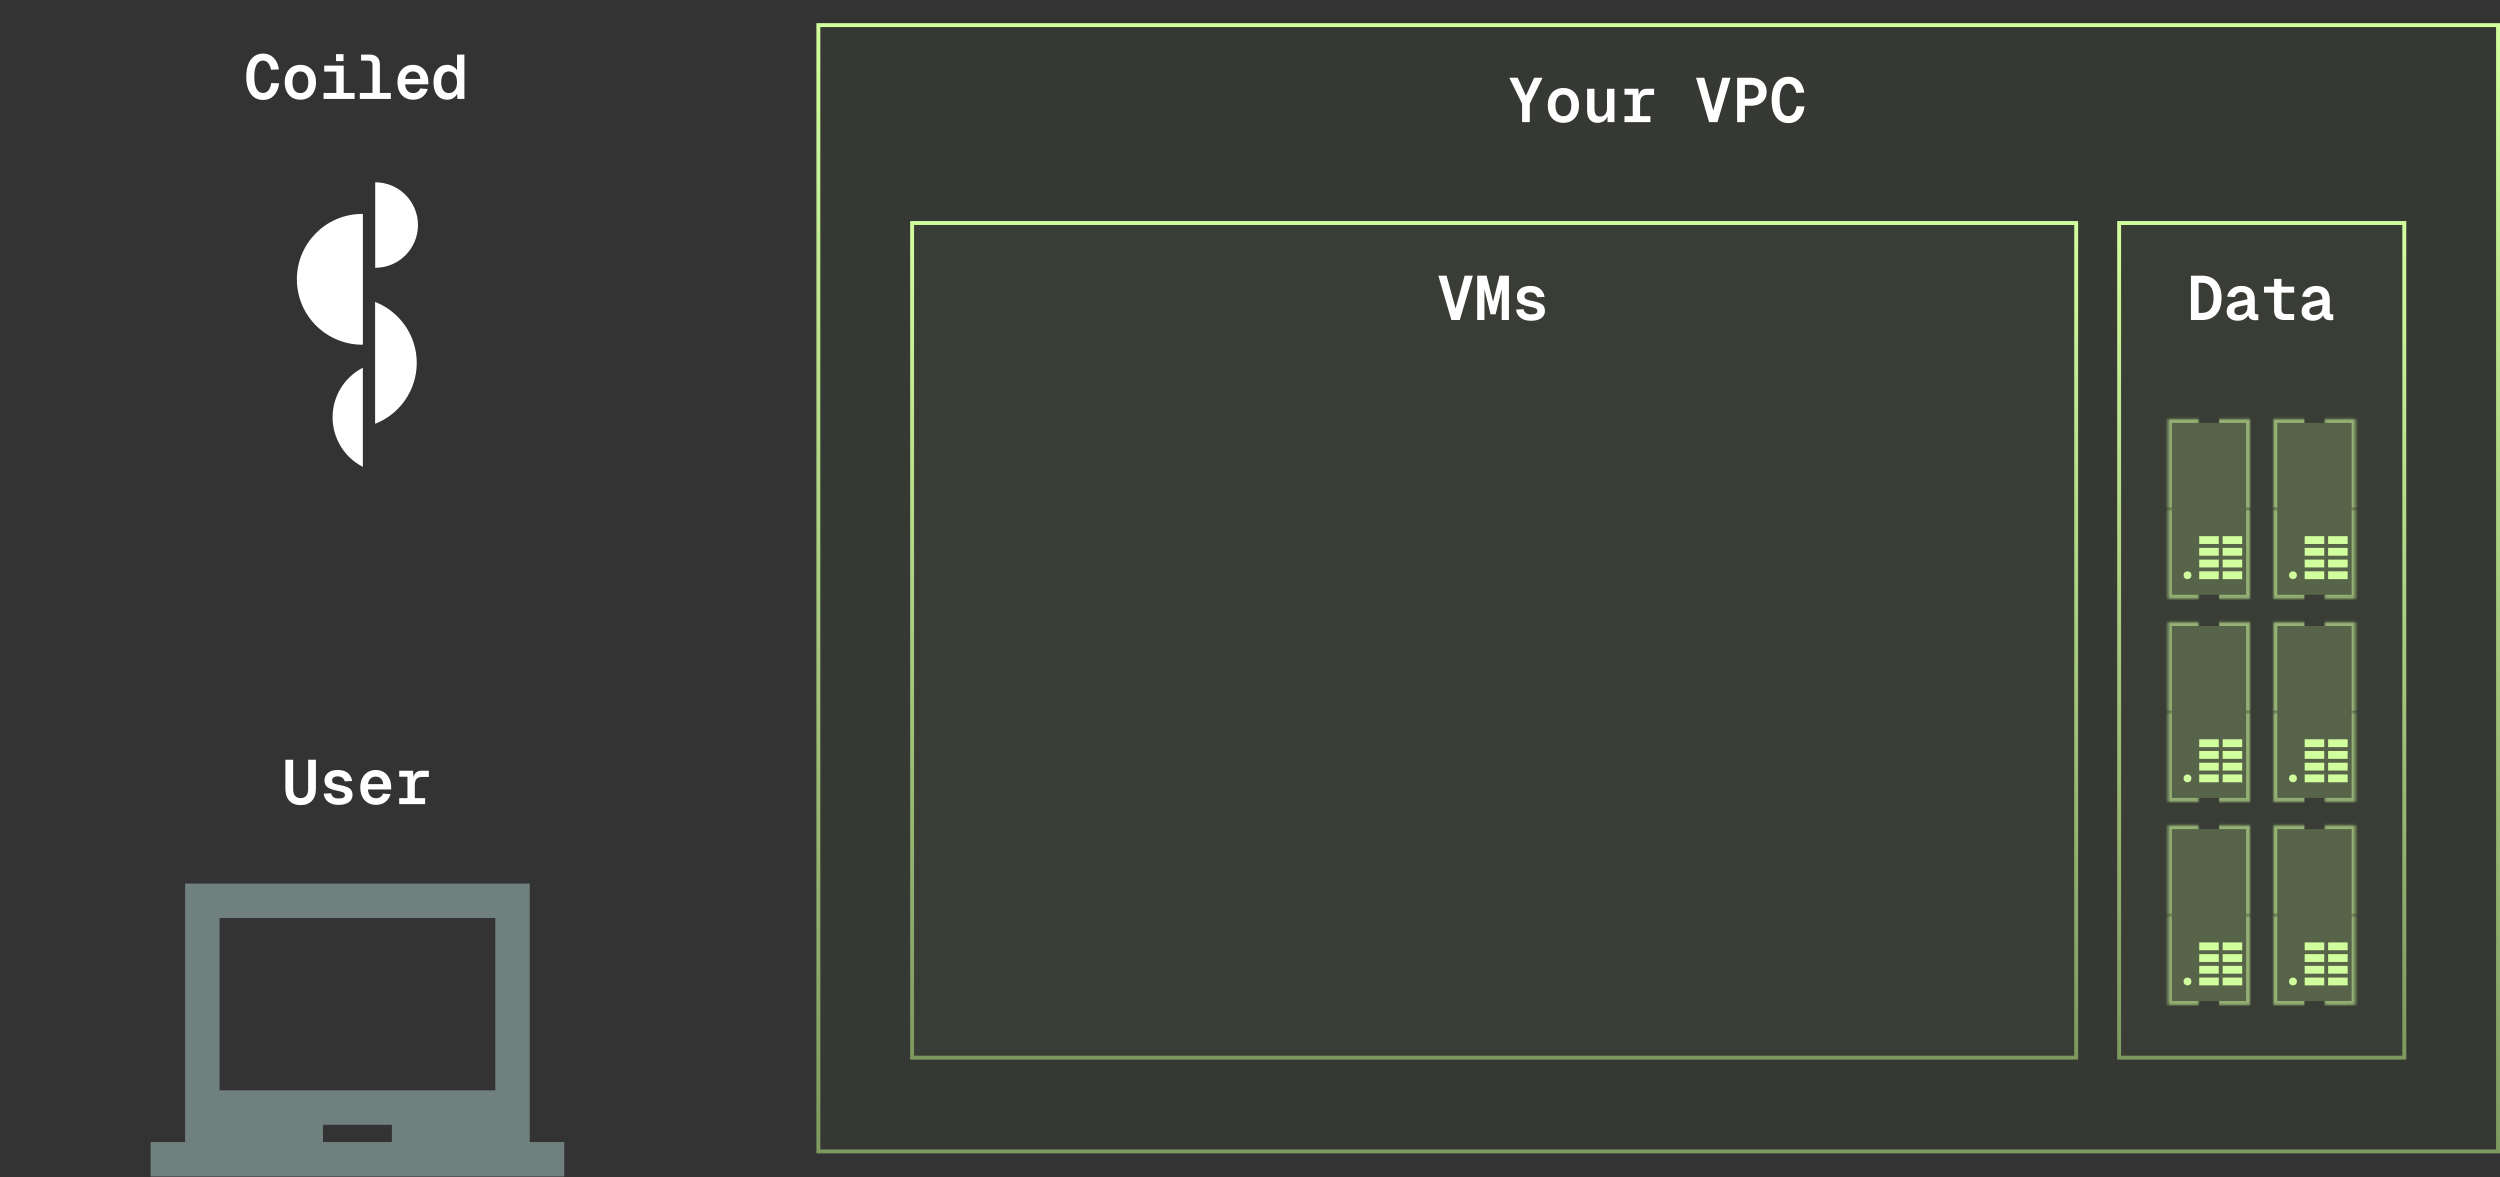 <svg width="960" height="452" viewBox="0 0 960 452" fill="none" xmlns="http://www.w3.org/2000/svg">
<rect x="0" y="0" width="960" height="452" fill="#333333" stroke="none"/>
<path d="M101.046 38.384C99.654 38.384 98.478 38.024 97.518 37.304C96.558 36.584 95.822 35.56 95.31 34.232C94.814 32.904 94.566 31.328 94.566 29.504C94.566 27.664 94.814 26.08 95.31 24.752C95.822 23.424 96.558 22.4 97.518 21.68C98.478 20.944 99.654 20.576 101.046 20.576C102.646 20.576 103.982 21.104 105.054 22.16C106.126 23.216 106.814 24.712 107.118 26.648L104.07 26.792C103.862 25.64 103.486 24.768 102.942 24.176C102.414 23.568 101.782 23.264 101.046 23.264C100.294 23.264 99.662 23.512 99.15 24.008C98.654 24.488 98.278 25.192 98.022 26.12C97.766 27.048 97.638 28.176 97.638 29.504C97.638 30.816 97.766 31.936 98.022 32.864C98.278 33.792 98.654 34.496 99.15 34.976C99.662 35.456 100.294 35.696 101.046 35.696C101.814 35.696 102.478 35.376 103.038 34.736C103.598 34.08 103.974 33.128 104.166 31.88L107.214 32C106.926 34.016 106.238 35.584 105.15 36.704C104.078 37.824 102.71 38.384 101.046 38.384ZM115.341 38.288C114.141 38.288 113.085 38.016 112.173 37.472C111.277 36.928 110.581 36.152 110.085 35.144C109.589 34.136 109.341 32.952 109.341 31.592C109.341 30.232 109.589 29.048 110.085 28.04C110.581 27.032 111.277 26.256 112.173 25.712C113.085 25.168 114.141 24.896 115.341 24.896C116.541 24.896 117.589 25.168 118.485 25.712C119.397 26.256 120.101 27.032 120.597 28.04C121.093 29.032 121.341 30.216 121.341 31.592C121.341 32.952 121.093 34.136 120.597 35.144C120.101 36.152 119.397 36.928 118.485 37.472C117.589 38.016 116.541 38.288 115.341 38.288ZM115.341 35.744C116.317 35.744 117.069 35.384 117.597 34.664C118.125 33.928 118.389 32.904 118.389 31.592C118.389 30.28 118.125 29.264 117.597 28.544C117.069 27.808 116.317 27.44 115.341 27.44C114.365 27.44 113.613 27.808 113.085 28.544C112.557 29.264 112.293 30.28 112.293 31.592C112.293 32.904 112.557 33.928 113.085 34.664C113.613 35.384 114.365 35.744 115.341 35.744ZM129.155 38V25.184H131.987V38H129.155ZM124.259 38V35.696H136.163V38H124.259ZM124.499 27.488V25.184H131.579V27.488H124.499ZM129.035 23.48V20.792H131.915V23.48H129.035ZM143.042 38V24.8C143.042 24.32 142.906 23.944 142.634 23.672C142.378 23.4 142.002 23.264 141.506 23.264H138.65V20.96H141.938C143.234 20.96 144.21 21.296 144.866 21.968C145.538 22.624 145.874 23.608 145.874 24.92V38H143.042ZM138.17 38V35.696H150.074V38H138.17ZM158.633 38.288C157.433 38.288 156.377 38.016 155.465 37.472C154.569 36.928 153.873 36.152 153.377 35.144C152.881 34.136 152.633 32.952 152.633 31.592C152.633 30.248 152.881 29.08 153.377 28.088C153.873 27.08 154.561 26.296 155.441 25.736C156.337 25.176 157.385 24.896 158.585 24.896C159.737 24.896 160.753 25.168 161.633 25.712C162.529 26.256 163.225 27.032 163.721 28.04C164.233 29.048 164.489 30.248 164.489 31.64V32.384H155.561C155.641 33.472 155.953 34.304 156.497 34.88C157.057 35.456 157.785 35.744 158.681 35.744C159.369 35.744 159.937 35.584 160.385 35.264C160.849 34.928 161.169 34.496 161.345 33.968L164.249 34.184C163.849 35.464 163.169 36.472 162.209 37.208C161.249 37.928 160.057 38.288 158.633 38.288ZM155.585 30.32H161.417C161.337 29.344 161.041 28.624 160.529 28.16C160.017 27.68 159.361 27.44 158.561 27.44C157.761 27.44 157.097 27.688 156.569 28.184C156.057 28.664 155.729 29.376 155.585 30.32ZM171.703 38.288C170.631 38.288 169.703 38.024 168.919 37.496C168.135 36.952 167.527 36.184 167.095 35.192C166.679 34.184 166.471 32.984 166.471 31.592C166.471 30.2 166.679 29.008 167.095 28.016C167.527 27.008 168.135 26.24 168.919 25.712C169.703 25.168 170.631 24.896 171.703 24.896C172.599 24.896 173.375 25.104 174.031 25.52C174.703 25.92 175.191 26.408 175.495 26.984V20.96H178.327V38H175.639L175.567 36.008C175.231 36.68 174.727 37.232 174.055 37.664C173.399 38.08 172.615 38.288 171.703 38.288ZM172.375 35.744C172.999 35.744 173.543 35.576 174.007 35.24C174.487 34.904 174.855 34.432 175.111 33.824C175.367 33.2 175.495 32.456 175.495 31.592C175.495 30.712 175.367 29.968 175.111 29.36C174.855 28.736 174.487 28.264 174.007 27.944C173.543 27.608 172.983 27.44 172.327 27.44C171.415 27.44 170.703 27.808 170.191 28.544C169.679 29.264 169.423 30.28 169.423 31.592C169.423 32.904 169.679 33.928 170.191 34.664C170.703 35.384 171.431 35.744 172.375 35.744Z" fill="white"/>
<path d="M139.35 132.362C125.483 132.495 114.134 121.364 114.001 107.496C113.868 93.628 125 82.28 138.867 82.147H139.35V132.362Z" fill="white"/>
<path d="M160.032 139.341C160.032 128.994 153.686 119.704 144.044 115.946V162.732C153.683 158.975 160.032 149.688 160.032 139.341Z" fill="white"/>
<path d="M144.079 102.835C153.147 102.835 160.496 95.488 160.5 86.421C160.5 77.353 153.153 70.002 144.085 70H144.079V102.832V102.835Z" fill="white"/>
<path d="M127.718 160.238C127.712 168.26 132.195 175.613 139.332 179.279V141.2C132.202 144.865 127.718 152.213 127.718 160.232V160.238Z" fill="white"/>
<path d="M115.45 309.163C113.61 309.163 112.17 308.619 111.13 307.531C110.106 306.427 109.594 304.875 109.594 302.875V291.739H112.57V303.067C112.57 304.155 112.81 304.995 113.29 305.587C113.786 306.179 114.506 306.475 115.45 306.475C116.394 306.475 117.106 306.179 117.586 305.587C118.082 304.995 118.33 304.155 118.33 303.067V291.739H121.306V302.875C121.306 304.875 120.786 306.427 119.746 307.531C118.722 308.619 117.29 309.163 115.45 309.163ZM130.009 309.067C128.809 309.067 127.801 308.875 126.985 308.491C126.169 308.107 125.537 307.587 125.089 306.931C124.641 306.275 124.385 305.547 124.321 304.747L127.153 304.627C127.281 305.235 127.577 305.723 128.041 306.091C128.505 306.443 129.169 306.619 130.033 306.619C130.833 306.619 131.433 306.515 131.833 306.307C132.249 306.083 132.457 305.755 132.457 305.323C132.457 305.051 132.385 304.819 132.241 304.627C132.113 304.435 131.849 304.275 131.449 304.147C131.049 304.003 130.457 303.851 129.673 303.691C128.393 303.435 127.385 303.139 126.649 302.803C125.913 302.467 125.385 302.043 125.065 301.531C124.761 301.019 124.609 300.395 124.609 299.659C124.609 298.907 124.801 298.235 125.185 297.643C125.569 297.035 126.137 296.555 126.889 296.203C127.657 295.851 128.601 295.675 129.721 295.675C130.937 295.675 131.929 295.875 132.697 296.275C133.465 296.675 134.049 297.195 134.449 297.835C134.865 298.475 135.121 299.163 135.217 299.899L132.361 300.043C132.281 299.675 132.129 299.347 131.905 299.059C131.681 298.771 131.385 298.547 131.017 298.387C130.649 298.211 130.225 298.123 129.745 298.123C128.961 298.123 128.393 298.275 128.041 298.579C127.689 298.883 127.513 299.243 127.513 299.659C127.513 299.995 127.601 300.275 127.777 300.499C127.969 300.707 128.281 300.883 128.713 301.027C129.145 301.171 129.745 301.315 130.513 301.459C131.777 301.699 132.761 301.979 133.465 302.299C134.169 302.619 134.657 303.019 134.929 303.499C135.217 303.979 135.361 304.579 135.361 305.299C135.361 306.083 135.145 306.755 134.713 307.315C134.281 307.875 133.665 308.307 132.865 308.611C132.065 308.915 131.113 309.067 130.009 309.067ZM144.351 309.067C143.151 309.067 142.095 308.795 141.183 308.251C140.287 307.707 139.591 306.931 139.095 305.923C138.599 304.915 138.351 303.731 138.351 302.371C138.351 301.027 138.599 299.859 139.095 298.867C139.591 297.859 140.279 297.075 141.159 296.515C142.055 295.955 143.103 295.675 144.303 295.675C145.455 295.675 146.471 295.947 147.351 296.491C148.247 297.035 148.943 297.811 149.439 298.819C149.951 299.827 150.207 301.027 150.207 302.419V303.163H141.279C141.359 304.251 141.671 305.083 142.215 305.659C142.775 306.235 143.503 306.523 144.399 306.523C145.087 306.523 145.655 306.363 146.103 306.043C146.567 305.707 146.887 305.275 147.063 304.747L149.967 304.963C149.567 306.243 148.887 307.251 147.927 307.987C146.967 308.707 145.775 309.067 144.351 309.067ZM141.303 301.099H147.135C147.055 300.123 146.759 299.403 146.247 298.939C145.735 298.459 145.079 298.219 144.279 298.219C143.479 298.219 142.815 298.467 142.287 298.963C141.775 299.443 141.447 300.155 141.303 301.099ZM156.462 308.779V295.963H158.622L158.838 299.275H158.622C158.782 298.155 159.118 297.323 159.63 296.779C160.158 296.235 160.902 295.963 161.862 295.963H164.67V298.339H162.03C161.422 298.339 160.918 298.451 160.518 298.675C160.118 298.899 159.814 299.227 159.606 299.659C159.398 300.091 159.294 300.635 159.294 301.291V308.779H156.462ZM153.294 308.779V306.475H163.254V308.779H153.294ZM153.294 298.267V295.963H158.118V298.267H153.294Z" fill="white"/>
<path d="M203.426 438.544H216.661V451.779H57.838V438.544H71.073V339.279H203.426V438.544ZM124.015 438.544H150.485V431.927H124.015V438.544ZM84.309 352.515V418.691H190.19V352.515H84.309Z" fill="#6F807E"/>
<rect x="314.25" y="9.64" width="645" height="432.5" fill="#546640" fill-opacity="0.1"/>
<rect x="314.25" y="9.64" width="645" height="432.5" stroke="url(#paint0_linear_75_5931)" stroke-width="1.5"/>
<path d="M584.486 46.89V39.834L579.566 29.85H582.782L585.95 36.786L589.118 29.85H592.334L587.438 39.834V46.89H584.486ZM600.341 47.178C599.141 47.178 598.085 46.906 597.173 46.362C596.277 45.818 595.581 45.042 595.085 44.034C594.589 43.026 594.341 41.842 594.341 40.482C594.341 39.122 594.589 37.938 595.085 36.93C595.581 35.922 596.277 35.146 597.173 34.602C598.085 34.058 599.141 33.786 600.341 33.786C601.541 33.786 602.589 34.058 603.485 34.602C604.397 35.146 605.101 35.922 605.597 36.93C606.093 37.922 606.341 39.106 606.341 40.482C606.341 41.842 606.093 43.026 605.597 44.034C605.101 45.042 604.397 45.818 603.485 46.362C602.589 46.906 601.541 47.178 600.341 47.178ZM600.341 44.634C601.317 44.634 602.069 44.274 602.597 43.554C603.125 42.818 603.389 41.794 603.389 40.482C603.389 39.17 603.125 38.154 602.597 37.434C602.069 36.698 601.317 36.33 600.341 36.33C599.365 36.33 598.613 36.698 598.085 37.434C597.557 38.154 597.293 39.17 597.293 40.482C597.293 41.794 597.557 42.818 598.085 43.554C598.613 44.274 599.365 44.634 600.341 44.634ZM613.435 47.178C612.203 47.178 611.227 46.77 610.507 45.954C609.803 45.122 609.451 43.946 609.451 42.426V34.074H612.283V41.682C612.283 42.754 612.459 43.538 612.811 44.034C613.179 44.514 613.731 44.754 614.467 44.754C615.235 44.754 615.859 44.482 616.339 43.938C616.835 43.378 617.083 42.594 617.083 41.586V34.074H619.939V46.89H617.299L617.251 43.362L617.611 43.482C617.403 44.666 616.939 45.578 616.219 46.218C615.499 46.858 614.571 47.178 613.435 47.178ZM626.962 46.89V34.074H629.122L629.338 37.386H629.122C629.282 36.266 629.618 35.434 630.13 34.89C630.658 34.346 631.402 34.074 632.362 34.074H635.17V36.45H632.53C631.922 36.45 631.418 36.562 631.018 36.786C630.618 37.01 630.314 37.338 630.106 37.77C629.898 38.202 629.794 38.746 629.794 39.402V46.89H626.962ZM623.794 46.89V44.586H633.754V46.89H623.794ZM623.794 36.378V34.074H628.618V36.378H623.794ZM656.295 46.89L651.279 29.85H654.423L658.359 44.154H657.447L661.383 29.85H664.527L659.511 46.89H656.295ZM667.062 46.89V29.85H672.462C673.63 29.85 674.662 30.074 675.558 30.522C676.454 30.97 677.15 31.594 677.646 32.394C678.142 33.194 678.39 34.146 678.39 35.25C678.39 36.338 678.142 37.282 677.646 38.082C677.15 38.882 676.454 39.506 675.558 39.954C674.662 40.386 673.63 40.602 672.462 40.602H670.038V46.89H667.062ZM670.038 37.89H672.15C673.222 37.89 674.014 37.666 674.526 37.218C675.054 36.754 675.318 36.098 675.318 35.25C675.318 34.37 675.054 33.706 674.526 33.258C674.014 32.81 673.222 32.586 672.15 32.586H670.038V37.89ZM686.78 47.274C685.388 47.274 684.212 46.914 683.252 46.194C682.292 45.474 681.556 44.45 681.044 43.122C680.548 41.794 680.3 40.218 680.3 38.394C680.3 36.554 680.548 34.97 681.044 33.642C681.556 32.314 682.292 31.29 683.252 30.57C684.212 29.834 685.388 29.466 686.78 29.466C688.38 29.466 689.716 29.994 690.788 31.05C691.86 32.106 692.548 33.602 692.852 35.538L689.804 35.682C689.596 34.53 689.22 33.658 688.676 33.066C688.148 32.458 687.516 32.154 686.78 32.154C686.028 32.154 685.396 32.402 684.884 32.898C684.388 33.378 684.012 34.082 683.756 35.01C683.5 35.938 683.372 37.066 683.372 38.394C683.372 39.706 683.5 40.826 683.756 41.754C684.012 42.682 684.388 43.386 684.884 43.866C685.396 44.346 686.028 44.586 686.78 44.586C687.548 44.586 688.212 44.266 688.772 43.626C689.332 42.97 689.708 42.018 689.9 40.77L692.948 40.89C692.66 42.906 691.972 44.474 690.884 45.594C689.812 46.714 688.444 47.274 686.78 47.274Z" fill="white"/>
<rect x="350.25" y="85.64" width="447" height="320.5" fill="#546640" fill-opacity="0.1"/>
<rect x="350.25" y="85.64" width="447" height="320.5" stroke="url(#paint1_linear_75_5931)" stroke-width="1.5"/>
<path d="M557.342 122.89L552.326 105.85H555.47L559.406 120.154H558.494L562.43 105.85H565.574L560.558 122.89H557.342ZM572.357 120.682L569.669 109.498L570.029 109.45V122.89H567.245V105.85H570.845L573.797 117.706H572.885L575.837 105.85H579.437V122.89H576.653V109.45L577.013 109.498L574.325 120.682H572.357ZM587.899 123.178C586.699 123.178 585.691 122.986 584.875 122.602C584.059 122.218 583.427 121.698 582.979 121.042C582.531 120.386 582.275 119.658 582.211 118.858L585.043 118.738C585.171 119.346 585.467 119.834 585.931 120.202C586.395 120.554 587.059 120.73 587.923 120.73C588.723 120.73 589.323 120.626 589.723 120.418C590.139 120.194 590.347 119.866 590.347 119.434C590.347 119.162 590.275 118.93 590.131 118.738C590.003 118.546 589.739 118.386 589.339 118.258C588.939 118.114 588.347 117.962 587.563 117.802C586.283 117.546 585.275 117.25 584.539 116.914C583.803 116.578 583.275 116.154 582.955 115.642C582.651 115.13 582.499 114.506 582.499 113.77C582.499 113.018 582.691 112.346 583.075 111.754C583.459 111.146 584.027 110.666 584.779 110.314C585.547 109.962 586.491 109.786 587.611 109.786C588.827 109.786 589.819 109.986 590.587 110.386C591.355 110.786 591.939 111.306 592.339 111.946C592.755 112.586 593.011 113.274 593.107 114.01L590.251 114.154C590.171 113.786 590.019 113.458 589.795 113.17C589.571 112.882 589.275 112.658 588.907 112.498C588.539 112.322 588.115 112.234 587.635 112.234C586.851 112.234 586.283 112.386 585.931 112.69C585.579 112.994 585.403 113.354 585.403 113.77C585.403 114.106 585.491 114.386 585.667 114.61C585.859 114.818 586.171 114.994 586.603 115.138C587.035 115.282 587.635 115.426 588.403 115.57C589.667 115.81 590.651 116.09 591.355 116.41C592.059 116.73 592.547 117.13 592.819 117.61C593.107 118.09 593.251 118.69 593.251 119.41C593.251 120.194 593.035 120.866 592.603 121.426C592.171 121.986 591.555 122.418 590.755 122.722C589.955 123.026 589.003 123.178 587.899 123.178Z" fill="white"/>
<rect x="813.75" y="85.64" width="109.5" height="320.5" fill="#546640" fill-opacity="0.1"/>
<rect x="813.75" y="85.64" width="109.5" height="320.5" stroke="url(#paint2_linear_75_5931)" stroke-width="1.5"/>
<path d="M841.324 122.89V105.85H845.572C847.124 105.85 848.46 106.186 849.58 106.858C850.716 107.514 851.58 108.482 852.172 109.762C852.78 111.026 853.084 112.57 853.084 114.394C853.084 116.218 852.78 117.762 852.172 119.026C851.58 120.29 850.716 121.25 849.58 121.906C848.46 122.562 847.124 122.89 845.572 122.89H841.324ZM844.276 120.154H845.572C846.996 120.154 848.092 119.674 848.86 118.714C849.628 117.754 850.012 116.314 850.012 114.394C850.012 112.458 849.628 111.01 848.86 110.05C848.092 109.074 846.996 108.586 845.572 108.586H844.276V120.154ZM859.315 123.178C858.515 123.178 857.795 123.034 857.155 122.746C856.515 122.458 856.003 122.05 855.619 121.522C855.235 120.978 855.043 120.338 855.043 119.602C855.043 118.514 855.379 117.674 856.051 117.082C856.739 116.474 857.723 116.034 859.003 115.762L863.011 114.922C863.011 114.026 862.819 113.346 862.435 112.882C862.067 112.402 861.483 112.162 860.683 112.162C859.947 112.162 859.379 112.338 858.979 112.69C858.579 113.042 858.315 113.506 858.187 114.082L855.235 113.914C855.475 112.682 856.067 111.69 857.011 110.938C857.971 110.17 859.179 109.786 860.635 109.786C862.379 109.786 863.683 110.25 864.547 111.178C865.411 112.106 865.843 113.402 865.843 115.066V119.842C865.843 120.162 865.907 120.386 866.035 120.514C866.163 120.626 866.339 120.682 866.563 120.682H867.187V122.89C867.091 122.906 866.931 122.922 866.707 122.938C866.499 122.97 866.283 122.986 866.059 122.986C865.451 122.986 864.931 122.882 864.499 122.674C864.083 122.466 863.763 122.154 863.539 121.738C863.315 121.306 863.195 120.778 863.179 120.154H863.539C863.459 120.73 863.227 121.25 862.843 121.714C862.459 122.162 861.963 122.522 861.355 122.794C860.763 123.05 860.083 123.178 859.315 123.178ZM859.819 120.97C860.507 120.97 861.091 120.85 861.571 120.61C862.051 120.354 862.411 120.002 862.651 119.554C862.891 119.09 863.011 118.538 863.011 117.898V117.034L859.819 117.706C859.131 117.834 858.651 118.042 858.379 118.33C858.123 118.602 857.995 118.97 857.995 119.434C857.995 119.914 858.155 120.29 858.475 120.562C858.795 120.834 859.243 120.97 859.819 120.97ZM877.281 122.89C875.905 122.89 874.889 122.578 874.233 121.954C873.577 121.314 873.249 120.346 873.249 119.05V107.074H876.081V118.834C876.081 119.426 876.225 119.866 876.513 120.154C876.801 120.442 877.225 120.586 877.785 120.586H880.953V122.89H877.281ZM869.385 112.378V110.074H880.953V112.378H869.385ZM888.096 123.178C887.296 123.178 886.576 123.034 885.936 122.746C885.296 122.458 884.784 122.05 884.4 121.522C884.016 120.978 883.824 120.338 883.824 119.602C883.824 118.514 884.16 117.674 884.832 117.082C885.52 116.474 886.504 116.034 887.784 115.762L891.792 114.922C891.792 114.026 891.6 113.346 891.216 112.882C890.848 112.402 890.264 112.162 889.464 112.162C888.728 112.162 888.16 112.338 887.76 112.69C887.36 113.042 887.096 113.506 886.968 114.082L884.016 113.914C884.256 112.682 884.848 111.69 885.792 110.938C886.752 110.17 887.96 109.786 889.416 109.786C891.16 109.786 892.464 110.25 893.328 111.178C894.192 112.106 894.624 113.402 894.624 115.066V119.842C894.624 120.162 894.688 120.386 894.816 120.514C894.944 120.626 895.12 120.682 895.344 120.682H895.968V122.89C895.872 122.906 895.712 122.922 895.488 122.938C895.28 122.97 895.064 122.986 894.84 122.986C894.232 122.986 893.712 122.882 893.28 122.674C892.864 122.466 892.544 122.154 892.32 121.738C892.096 121.306 891.976 120.778 891.96 120.154H892.32C892.24 120.73 892.008 121.25 891.624 121.714C891.24 122.162 890.744 122.522 890.136 122.794C889.544 123.05 888.864 123.178 888.096 123.178ZM888.6 120.97C889.288 120.97 889.872 120.85 890.352 120.61C890.832 120.354 891.192 120.002 891.432 119.554C891.672 119.09 891.792 118.538 891.792 117.898V117.034L888.6 117.706C887.912 117.834 887.432 118.042 887.16 118.33C886.904 118.602 886.776 118.97 886.776 119.434C886.776 119.914 886.936 120.29 887.256 120.562C887.576 120.834 888.024 120.97 888.6 120.97Z" fill="white"/>
<mask id="path-14-inside-1_75_5931" fill="white">
<path d="M832.5 160.89H844.5V195.39H832.5V160.89Z"/>
</mask>
<path d="M832.5 160.89V159.39H831V160.89H832.5ZM832.5 160.89V162.39H844.5V160.89V159.39H832.5V160.89ZM832.5 195.39H834V160.89H832.5H831V195.39H832.5Z" fill="#D2FF9E" fill-opacity="0.6" mask="url(#path-14-inside-1_75_5931)"/>
<mask id="path-16-inside-2_75_5931" fill="white">
<path d="M864 229.89L852 229.89L852 195.39L864 195.39L864 229.89Z"/>
</mask>
<path d="M864 229.89L864 231.39L865.5 231.39L865.5 229.89L864 229.89ZM864 229.89L864 228.39L852 228.39L852 229.89L852 231.39L864 231.39L864 229.89ZM864 195.39L862.5 195.39L862.5 229.89L864 229.89L865.5 229.89L865.5 195.39L864 195.39Z" fill="#D2FF9E" fill-opacity="0.6" mask="url(#path-16-inside-2_75_5931)"/>
<mask id="path-18-inside-3_75_5931" fill="white">
<path d="M832.5 229.89L832.5 195.39L844.5 195.39L844.5 229.89L832.5 229.89Z"/>
</mask>
<path d="M832.5 229.89L831 229.89L831 231.39L832.5 231.39L832.5 229.89ZM832.5 229.89L834 229.89L834 195.39L832.5 195.39L831 195.39L831 229.89L832.5 229.89ZM844.5 229.89L844.5 228.39L832.5 228.39L832.5 229.89L832.5 231.39L844.5 231.39L844.5 229.89Z" fill="#D2FF9E" fill-opacity="0.6" mask="url(#path-18-inside-3_75_5931)"/>
<mask id="path-20-inside-4_75_5931" fill="white">
<path d="M864 160.89L864 195.39L852 195.39L852 160.89L864 160.89Z"/>
</mask>
<path d="M864 160.89L865.5 160.89L865.5 159.39L864 159.39L864 160.89ZM864 160.89L862.5 160.89L862.5 195.39L864 195.39L865.5 195.39L865.5 160.89L864 160.89ZM852 160.89L852 162.39L864 162.39L864 160.89L864 159.39L852 159.39L852 160.89Z" fill="#D2FF9E" fill-opacity="0.6" mask="url(#path-20-inside-4_75_5931)"/>
<rect x="834" y="162.39" width="28.5" height="66" fill="#D2FF9E" fill-opacity="0.2"/>
<circle cx="840" cy="220.89" r="1.5" fill="#D2FF9E"/>
<rect x="853.5" y="219.39" width="7.5" height="3" fill="#D2FF9E"/>
<rect x="853.5" y="214.89" width="7.5" height="3" fill="#D2FF9E"/>
<rect x="853.5" y="210.39" width="7.5" height="3" fill="#D2FF9E"/>
<rect x="853.5" y="205.89" width="7.5" height="3" fill="#D2FF9E"/>
<rect x="844.5" y="219.39" width="7.5" height="3" fill="#D2FF9E"/>
<rect x="844.5" y="214.89" width="7.5" height="3" fill="#D2FF9E"/>
<rect x="844.5" y="210.39" width="7.5" height="3" fill="#D2FF9E"/>
<rect x="844.5" y="205.89" width="7.5" height="3" fill="#D2FF9E"/>
<mask id="path-32-inside-5_75_5931" fill="white">
<path d="M873 160.89H885V195.39H873V160.89Z"/>
</mask>
<path d="M873 160.89V159.39H871.5V160.89H873ZM873 160.89V162.39H885V160.89V159.39H873V160.89ZM873 195.39H874.5V160.89H873H871.5V195.39H873Z" fill="#D2FF9E" fill-opacity="0.6" mask="url(#path-32-inside-5_75_5931)"/>
<mask id="path-34-inside-6_75_5931" fill="white">
<path d="M904.5 229.89L892.5 229.89L892.5 195.39L904.5 195.39L904.5 229.89Z"/>
</mask>
<path d="M904.5 229.89L904.5 231.39L906 231.39L906 229.89L904.5 229.89ZM904.5 229.89L904.5 228.39L892.5 228.39L892.5 229.89L892.5 231.39L904.5 231.39L904.5 229.89ZM904.5 195.39L903 195.39L903 229.89L904.5 229.89L906 229.89L906 195.39L904.5 195.39Z" fill="#D2FF9E" fill-opacity="0.6" mask="url(#path-34-inside-6_75_5931)"/>
<mask id="path-36-inside-7_75_5931" fill="white">
<path d="M873 229.89L873 195.39L885 195.39L885 229.89L873 229.89Z"/>
</mask>
<path d="M873 229.89L871.5 229.89L871.5 231.39L873 231.39L873 229.89ZM873 229.89L874.5 229.89L874.5 195.39L873 195.39L871.5 195.39L871.5 229.89L873 229.89ZM885 229.89L885 228.39L873 228.39L873 229.89L873 231.39L885 231.39L885 229.89Z" fill="#D2FF9E" fill-opacity="0.6" mask="url(#path-36-inside-7_75_5931)"/>
<mask id="path-38-inside-8_75_5931" fill="white">
<path d="M904.5 160.89L904.5 195.39L892.5 195.39L892.5 160.89L904.5 160.89Z"/>
</mask>
<path d="M904.5 160.89L906 160.89L906 159.39L904.5 159.39L904.5 160.89ZM904.5 160.89L903 160.89L903 195.39L904.5 195.39L906 195.39L906 160.89L904.5 160.89ZM892.5 160.89L892.5 162.39L904.5 162.39L904.5 160.89L904.5 159.39L892.5 159.39L892.5 160.89Z" fill="#D2FF9E" fill-opacity="0.6" mask="url(#path-38-inside-8_75_5931)"/>
<rect x="874.5" y="162.39" width="28.5" height="66" fill="#D2FF9E" fill-opacity="0.2"/>
<circle cx="880.5" cy="220.89" r="1.5" fill="#D2FF9E"/>
<rect x="894" y="219.39" width="7.5" height="3" fill="#D2FF9E"/>
<rect x="894" y="214.89" width="7.5" height="3" fill="#D2FF9E"/>
<rect x="894" y="210.39" width="7.5" height="3" fill="#D2FF9E"/>
<rect x="894" y="205.89" width="7.5" height="3" fill="#D2FF9E"/>
<rect x="885" y="219.39" width="7.5" height="3" fill="#D2FF9E"/>
<rect x="885" y="214.89" width="7.5" height="3" fill="#D2FF9E"/>
<rect x="885" y="210.39" width="7.5" height="3" fill="#D2FF9E"/>
<rect x="885" y="205.89" width="7.5" height="3" fill="#D2FF9E"/>
<mask id="path-50-inside-9_75_5931" fill="white">
<path d="M832.5 238.89H844.5V273.39H832.5V238.89Z"/>
</mask>
<path d="M832.5 238.89V237.39H831V238.89H832.5ZM832.5 238.89V240.39H844.5V238.89V237.39H832.5V238.89ZM832.5 273.39H834V238.89H832.5H831V273.39H832.5Z" fill="#D2FF9E" fill-opacity="0.6" mask="url(#path-50-inside-9_75_5931)"/>
<mask id="path-52-inside-10_75_5931" fill="white">
<path d="M864 307.89L852 307.89L852 273.39L864 273.39L864 307.89Z"/>
</mask>
<path d="M864 307.89L864 309.39L865.5 309.39L865.5 307.89L864 307.89ZM864 307.89L864 306.39L852 306.39L852 307.89L852 309.39L864 309.39L864 307.89ZM864 273.39L862.5 273.39L862.5 307.89L864 307.89L865.5 307.89L865.5 273.39L864 273.39Z" fill="#D2FF9E" fill-opacity="0.6" mask="url(#path-52-inside-10_75_5931)"/>
<mask id="path-54-inside-11_75_5931" fill="white">
<path d="M832.5 307.89L832.5 273.39L844.5 273.39L844.5 307.89L832.5 307.89Z"/>
</mask>
<path d="M832.5 307.89L831 307.89L831 309.39L832.5 309.39L832.5 307.89ZM832.5 307.89L834 307.89L834 273.39L832.5 273.39L831 273.39L831 307.89L832.5 307.89ZM844.5 307.89L844.5 306.39L832.5 306.39L832.5 307.89L832.5 309.39L844.5 309.39L844.5 307.89Z" fill="#D2FF9E" fill-opacity="0.6" mask="url(#path-54-inside-11_75_5931)"/>
<mask id="path-56-inside-12_75_5931" fill="white">
<path d="M864 238.89L864 273.39L852 273.39L852 238.89L864 238.89Z"/>
</mask>
<path d="M864 238.89L865.5 238.89L865.5 237.39L864 237.39L864 238.89ZM864 238.89L862.5 238.89L862.5 273.39L864 273.39L865.5 273.39L865.5 238.89L864 238.89ZM852 238.89L852 240.39L864 240.39L864 238.89L864 237.39L852 237.39L852 238.89Z" fill="#D2FF9E" fill-opacity="0.6" mask="url(#path-56-inside-12_75_5931)"/>
<rect x="834" y="240.39" width="28.5" height="66" fill="#D2FF9E" fill-opacity="0.2"/>
<circle cx="840" cy="298.89" r="1.5" fill="#D2FF9E"/>
<rect x="853.5" y="297.39" width="7.5" height="3" fill="#D2FF9E"/>
<rect x="853.5" y="292.89" width="7.5" height="3" fill="#D2FF9E"/>
<rect x="853.5" y="288.39" width="7.5" height="3" fill="#D2FF9E"/>
<rect x="853.5" y="283.89" width="7.5" height="3" fill="#D2FF9E"/>
<rect x="844.5" y="297.39" width="7.5" height="3" fill="#D2FF9E"/>
<rect x="844.5" y="292.89" width="7.5" height="3" fill="#D2FF9E"/>
<rect x="844.5" y="288.39" width="7.5" height="3" fill="#D2FF9E"/>
<rect x="844.5" y="283.89" width="7.5" height="3" fill="#D2FF9E"/>
<mask id="path-68-inside-13_75_5931" fill="white">
<path d="M873 238.89H885V273.39H873V238.89Z"/>
</mask>
<path d="M873 238.89V237.39H871.5V238.89H873ZM873 238.89V240.39H885V238.89V237.39H873V238.89ZM873 273.39H874.5V238.89H873H871.5V273.39H873Z" fill="#D2FF9E" fill-opacity="0.6" mask="url(#path-68-inside-13_75_5931)"/>
<mask id="path-70-inside-14_75_5931" fill="white">
<path d="M904.5 307.89L892.5 307.89L892.5 273.39L904.5 273.39L904.5 307.89Z"/>
</mask>
<path d="M904.5 307.89L904.5 309.39L906 309.39L906 307.89L904.5 307.89ZM904.5 307.89L904.5 306.39L892.5 306.39L892.5 307.89L892.5 309.39L904.5 309.39L904.5 307.89ZM904.5 273.39L903 273.39L903 307.89L904.5 307.89L906 307.89L906 273.39L904.5 273.39Z" fill="#D2FF9E" fill-opacity="0.6" mask="url(#path-70-inside-14_75_5931)"/>
<mask id="path-72-inside-15_75_5931" fill="white">
<path d="M873 307.89L873 273.39L885 273.39L885 307.89L873 307.89Z"/>
</mask>
<path d="M873 307.89L871.5 307.89L871.5 309.39L873 309.39L873 307.89ZM873 307.89L874.5 307.89L874.5 273.39L873 273.39L871.5 273.39L871.5 307.89L873 307.89ZM885 307.89L885 306.39L873 306.39L873 307.89L873 309.39L885 309.39L885 307.89Z" fill="#D2FF9E" fill-opacity="0.6" mask="url(#path-72-inside-15_75_5931)"/>
<mask id="path-74-inside-16_75_5931" fill="white">
<path d="M904.5 238.89L904.5 273.39L892.5 273.39L892.5 238.89L904.5 238.89Z"/>
</mask>
<path d="M904.5 238.89L906 238.89L906 237.39L904.5 237.39L904.5 238.89ZM904.5 238.89L903 238.89L903 273.39L904.5 273.39L906 273.39L906 238.89L904.5 238.89ZM892.5 238.89L892.5 240.39L904.5 240.39L904.5 238.89L904.5 237.39L892.5 237.39L892.5 238.89Z" fill="#D2FF9E" fill-opacity="0.6" mask="url(#path-74-inside-16_75_5931)"/>
<rect x="874.5" y="240.39" width="28.5" height="66" fill="#D2FF9E" fill-opacity="0.2"/>
<circle cx="880.5" cy="298.89" r="1.5" fill="#D2FF9E"/>
<rect x="894" y="297.39" width="7.5" height="3" fill="#D2FF9E"/>
<rect x="894" y="292.89" width="7.5" height="3" fill="#D2FF9E"/>
<rect x="894" y="288.39" width="7.5" height="3" fill="#D2FF9E"/>
<rect x="894" y="283.89" width="7.5" height="3" fill="#D2FF9E"/>
<rect x="885" y="297.39" width="7.5" height="3" fill="#D2FF9E"/>
<rect x="885" y="292.89" width="7.5" height="3" fill="#D2FF9E"/>
<rect x="885" y="288.39" width="7.5" height="3" fill="#D2FF9E"/>
<rect x="885" y="283.89" width="7.5" height="3" fill="#D2FF9E"/>
<mask id="path-86-inside-17_75_5931" fill="white">
<path d="M832.5 316.89H844.5V351.39H832.5V316.89Z"/>
</mask>
<path d="M832.5 316.89V315.39H831V316.89H832.5ZM832.5 316.89V318.39H844.5V316.89V315.39H832.5V316.89ZM832.5 351.39H834V316.89H832.5H831V351.39H832.5Z" fill="#D2FF9E" fill-opacity="0.6" mask="url(#path-86-inside-17_75_5931)"/>
<mask id="path-88-inside-18_75_5931" fill="white">
<path d="M864 385.89L852 385.89L852 351.39L864 351.39L864 385.89Z"/>
</mask>
<path d="M864 385.89L864 387.39L865.5 387.39L865.5 385.89L864 385.89ZM864 385.89L864 384.39L852 384.39L852 385.89L852 387.39L864 387.39L864 385.89ZM864 351.39L862.5 351.39L862.5 385.89L864 385.89L865.5 385.89L865.5 351.39L864 351.39Z" fill="#D2FF9E" fill-opacity="0.6" mask="url(#path-88-inside-18_75_5931)"/>
<mask id="path-90-inside-19_75_5931" fill="white">
<path d="M832.5 385.89L832.5 351.39L844.5 351.39L844.5 385.89L832.5 385.89Z"/>
</mask>
<path d="M832.5 385.89L831 385.89L831 387.39L832.5 387.39L832.5 385.89ZM832.5 385.89L834 385.89L834 351.39L832.5 351.39L831 351.39L831 385.89L832.5 385.89ZM844.5 385.89L844.5 384.39L832.5 384.39L832.5 385.89L832.5 387.39L844.5 387.39L844.5 385.89Z" fill="#D2FF9E" fill-opacity="0.6" mask="url(#path-90-inside-19_75_5931)"/>
<mask id="path-92-inside-20_75_5931" fill="white">
<path d="M864 316.89L864 351.39L852 351.39L852 316.89L864 316.89Z"/>
</mask>
<path d="M864 316.89L865.5 316.89L865.5 315.39L864 315.39L864 316.89ZM864 316.89L862.5 316.89L862.5 351.39L864 351.39L865.5 351.39L865.5 316.89L864 316.89ZM852 316.89L852 318.39L864 318.39L864 316.89L864 315.39L852 315.39L852 316.89Z" fill="#D2FF9E" fill-opacity="0.6" mask="url(#path-92-inside-20_75_5931)"/>
<rect x="834" y="318.39" width="28.5" height="66" fill="#D2FF9E" fill-opacity="0.2"/>
<circle cx="840" cy="376.89" r="1.5" fill="#D2FF9E"/>
<rect x="853.5" y="375.39" width="7.5" height="3" fill="#D2FF9E"/>
<rect x="853.5" y="370.89" width="7.5" height="3" fill="#D2FF9E"/>
<rect x="853.5" y="366.39" width="7.5" height="3" fill="#D2FF9E"/>
<rect x="853.5" y="361.89" width="7.5" height="3" fill="#D2FF9E"/>
<rect x="844.5" y="375.39" width="7.5" height="3" fill="#D2FF9E"/>
<rect x="844.5" y="370.89" width="7.5" height="3" fill="#D2FF9E"/>
<rect x="844.5" y="366.39" width="7.5" height="3" fill="#D2FF9E"/>
<rect x="844.5" y="361.89" width="7.5" height="3" fill="#D2FF9E"/>
<mask id="path-104-inside-21_75_5931" fill="white">
<path d="M873 316.89H885V351.39H873V316.89Z"/>
</mask>
<path d="M873 316.89V315.39H871.5V316.89H873ZM873 316.89V318.39H885V316.89V315.39H873V316.89ZM873 351.39H874.5V316.89H873H871.5V351.39H873Z" fill="#D2FF9E" fill-opacity="0.6" mask="url(#path-104-inside-21_75_5931)"/>
<mask id="path-106-inside-22_75_5931" fill="white">
<path d="M904.5 385.89L892.5 385.89L892.5 351.39L904.5 351.39L904.5 385.89Z"/>
</mask>
<path d="M904.5 385.89L904.5 387.39L906 387.39L906 385.89L904.5 385.89ZM904.5 385.89L904.5 384.39L892.5 384.39L892.5 385.89L892.5 387.39L904.5 387.39L904.5 385.89ZM904.5 351.39L903 351.39L903 385.89L904.5 385.89L906 385.89L906 351.39L904.5 351.39Z" fill="#D2FF9E" fill-opacity="0.6" mask="url(#path-106-inside-22_75_5931)"/>
<mask id="path-108-inside-23_75_5931" fill="white">
<path d="M873 385.89L873 351.39L885 351.39L885 385.89L873 385.89Z"/>
</mask>
<path d="M873 385.89L871.5 385.89L871.5 387.39L873 387.39L873 385.89ZM873 385.89L874.5 385.89L874.5 351.39L873 351.39L871.5 351.39L871.5 385.89L873 385.89ZM885 385.89L885 384.39L873 384.39L873 385.89L873 387.39L885 387.39L885 385.89Z" fill="#D2FF9E" fill-opacity="0.6" mask="url(#path-108-inside-23_75_5931)"/>
<mask id="path-110-inside-24_75_5931" fill="white">
<path d="M904.5 316.89L904.5 351.39L892.5 351.39L892.5 316.89L904.5 316.89Z"/>
</mask>
<path d="M904.5 316.89L906 316.89L906 315.39L904.5 315.39L904.5 316.89ZM904.5 316.89L903 316.89L903 351.39L904.5 351.39L906 351.39L906 316.89L904.5 316.89ZM892.5 316.89L892.5 318.39L904.5 318.39L904.5 316.89L904.5 315.39L892.5 315.39L892.5 316.89Z" fill="#D2FF9E" fill-opacity="0.6" mask="url(#path-110-inside-24_75_5931)"/>
<rect x="874.5" y="318.39" width="28.5" height="66" fill="#D2FF9E" fill-opacity="0.2"/>
<circle cx="880.5" cy="376.89" r="1.5" fill="#D2FF9E"/>
<rect x="894" y="375.39" width="7.5" height="3" fill="#D2FF9E"/>
<rect x="894" y="370.89" width="7.5" height="3" fill="#D2FF9E"/>
<rect x="894" y="366.39" width="7.5" height="3" fill="#D2FF9E"/>
<rect x="894" y="361.89" width="7.5" height="3" fill="#D2FF9E"/>
<rect x="885" y="375.39" width="7.5" height="3" fill="#D2FF9E"/>
<rect x="885" y="370.89" width="7.5" height="3" fill="#D2FF9E"/>
<rect x="885" y="366.39" width="7.5" height="3" fill="#D2FF9E"/>
<rect x="885" y="361.89" width="7.5" height="3" fill="#D2FF9E"/>
<defs>
<linearGradient id="paint0_linear_75_5931" x1="636.75" y1="8.89" x2="636.75" y2="442.89" gradientUnits="userSpaceOnUse">
<stop stop-color="#D2FF9E"/>
<stop offset="1" stop-color="#7E995F"/>
</linearGradient>
<linearGradient id="paint1_linear_75_5931" x1="573.75" y1="84.89" x2="573.75" y2="406.89" gradientUnits="userSpaceOnUse">
<stop stop-color="#D2FF9E"/>
<stop offset="1" stop-color="#7E995F"/>
</linearGradient>
<linearGradient id="paint2_linear_75_5931" x1="868.5" y1="84.89" x2="868.5" y2="406.89" gradientUnits="userSpaceOnUse">
<stop stop-color="#D2FF9E"/>
<stop offset="1" stop-color="#7E995F"/>
</linearGradient>
</defs>
</svg>
